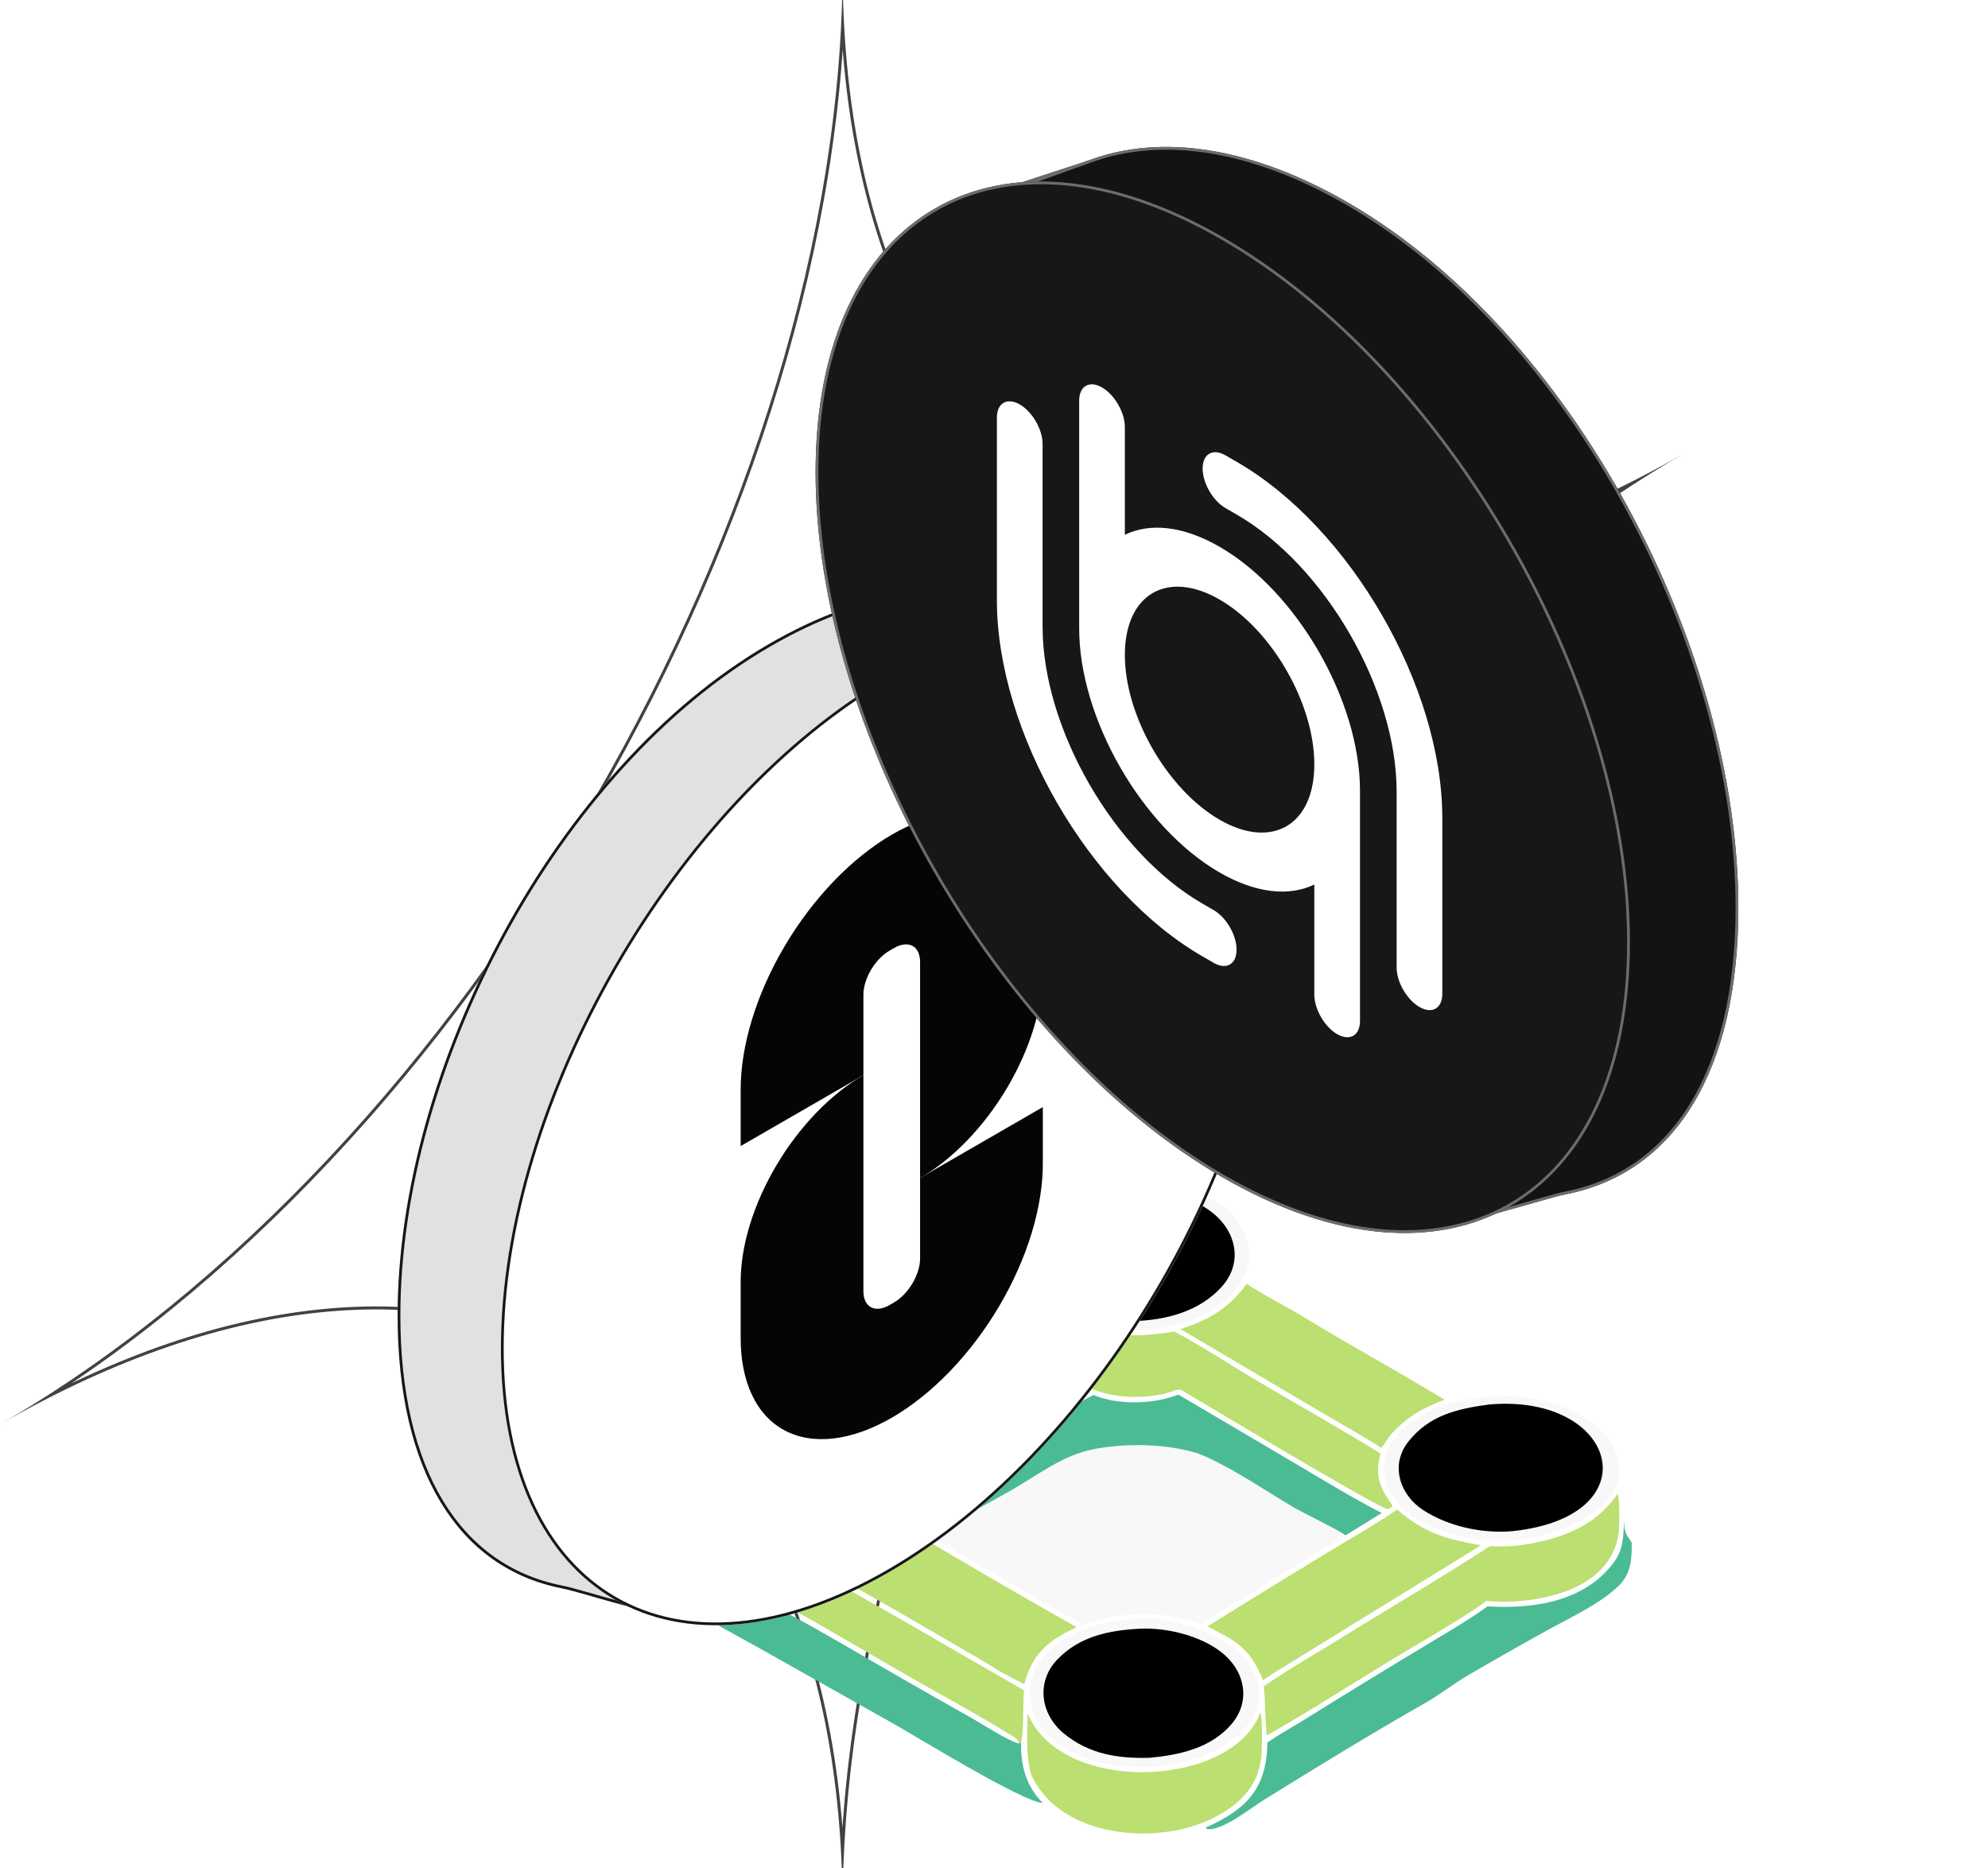 <svg id="mgyegtwo46949107" viewBox="0 0 663 623" xmlns="http://www.w3.org/2000/svg" xmlns:xlink="http://www.w3.org/1999/xlink"><g id="mgyegtwo46949107_translate"><g transform="matrix(1,0,0,1,0,0)"><g id="mgyegtwo46949107" opacity="1" style="mix-blend-mode:normal"><g><g><g id="mgyegtwr32859983_translate"><g transform="matrix(-1,-0,-0,1,599,58)"><g id="mgyegtwr32859983" opacity="1" style="mix-blend-mode:normal"><g><g><g id="mgyegtwr70693754_translate"><g transform="matrix(1,0,0,1,37,-69)"><g id="mgyegtwr70693754" opacity="1" style="mix-blend-mode:normal"><g><g><defs><clipPath id="mgyegtwr70693754_stroke_clip_path" clipPathUnits="userSpaceOnUse"><path id="mgyegtwr70693754_stroke_path" d="M281,0c0,178.94 -125.808,251.47 -281,162c155.192,89.47 281,307.06 281,486c0,-178.94 125.808,-251.47 281,-162c-155.192,-89.47 -281,-307.06 -281,-486z"></path></clipPath></defs><g style="mix-blend-mode:normal"><g clip-path="url(#mgyegtwr70693754_stroke_clip_path)"><path id="mgyegtwr70693754_stroke_path" d="M281,0c0,178.94 -125.808,251.47 -281,162c155.192,89.47 281,307.06 281,486c0,-178.94 125.808,-251.47 281,-162c-155.192,-89.47 -281,-307.06 -281,-486z" fill="none" stroke="rgb(66, 66, 66)" stroke-width="2" stroke-linecap="butt" stroke-linejoin="miter" stroke-dasharray="0 0" stroke-opacity="1"></path><defs><mask id="mgyegtwr70693754_gradient_mask"></mask></defs><rect x="-564" y="-650" width="1692" height="1950" fill="url(#mgyegtwr70693754ps0)" mask="url(#mgyegtwr70693754_gradient_mask)"></rect></g></g></g></g></g></g></g><g id="mgyegtwx17808914_translate"><g transform="matrix(-1,-0,-0,1,385,335)"><g id="mgyegtwx17808914" opacity="1" style="mix-blend-mode:normal"><g><g><g id="mgyegtwy50515772_translate"><g transform="matrix(1,0,0,1,6.897,104.494)"><g id="mgyegtwy50515772" opacity="1" style="mix-blend-mode:normal"><g><g><path id="mgyegtwy50515772_fill_path" d="M119.066,83.878c-0.635,-1.314 -1.043,-1.644 -2.323,-2.436c-12.513,-7.744 -25.612,-14.692 -38.323,-22.065l-25.34,-14.69c-3.065,-1.751 -8.221,-4.813 -11.341,-6.066c-1.37,-0.55 -8.394,-0.49 -10.302,-0.826c-10.698,-1.889 -22.536,-6.368 -28.416,-16.076c-4.108,-6.784 -2.919,-14.104 -2.674,-21.718c5.134,9.666 11.273,13.389 21.706,16.908c5.046,1.703 12.739,2.687 18.069,2.22c10.583,7.342 25.996,15.777 37.278,22.172l43.202,24.922c-0.437,5.398 0.032,12.536 -0.976,17.474z" fill-rule="nonzero" fill="rgb(187, 223, 112)" fill-opacity="1" style="mix-blend-mode:normal"></path></g></g></g></g></g><g id="mgyegtx233218645_translate"><g transform="matrix(1,0,0,1,188.104,114.016)"><g id="mgyegtx233218645" opacity="1" style="mix-blend-mode:normal"><g><g><path id="mgyegtx233218645_fill_path" d="M93.993,28.687l0.643,0.034c14.842,0.786 31.491,-1.556 41.295,-14.457c3.449,-4.538 3.353,-8.915 3.619,-14.265c0.154,4.048 0.253,4.016 2.518,7.418c0.076,5.329 -0.159,10.312 -4.239,14.31c-6.416,6.289 -16.586,10.822 -24.632,15.317c-8.507,4.711 -16.961,9.516 -25.361,14.414c-4.965,2.897 -9.608,6.581 -14.512,9.371c-18.267,10.391 -36.075,21.354 -53.94,32.404c-4.195,2.594 -14.298,10.728 -18.985,9.65l-0.399,-0.438c13.81,-6.109 20.334,-13.162 20.585,-28.407c4.179,-2.805 9.306,-5.684 13.651,-8.392c12.7,-7.914 25.463,-15.726 38.287,-23.437c6.602,-4.011 15.339,-9.019 21.47,-13.522z" fill-rule="nonzero" fill="rgb(75, 187, 147)" fill-opacity="1" style="mix-blend-mode:normal"></path></g></g></g></g></g><g id="mgyegtx536559621_translate"><g transform="matrix(1,0,0,1,83.725,72.094)"><g id="mgyegtx536559621" opacity="1" style="mix-blend-mode:normal"><g><g><path id="mgyegtx536559621_fill_path" d="M66.985,0.124c8.27,3.49 20.013,3.09 28.294,-0.124l39.532,23.301c9.019,5.342 18.958,11.403 28.283,16.164l-12.072,7.454l-48.419,29.594c-14.026,-4.816 -25.504,-4.182 -39.425,0.255c-5.467,-3.409 -12.037,-6.897 -17.69,-10.177l-33.885,-19.861c-2.812,-1.586 -9.304,-5.064 -11.603,-6.79c7.942,-5.574 21.094,-12.685 29.802,-17.932c8.085,-4.906 16.202,-9.762 24.349,-14.566c3.529,-2.078 9.292,-5.648 12.834,-7.32z" fill-rule="nonzero" fill="rgb(248, 248, 249)" fill-opacity="1" style="mix-blend-mode:normal"></path></g></g></g></g></g><g id="mgyegtx781829140_translate"><g transform="matrix(1,0,0,1,83.725,72.094)"><g id="mgyegtx781829140" opacity="1" style="mix-blend-mode:normal"><g><g><path id="mgyegtx781829140_fill_path" d="M66.985,0.124c8.27,3.49 20.013,3.09 28.294,-0.124l39.532,23.301c9.019,5.342 18.958,11.403 28.283,16.164l-12.072,7.454c-2.468,-1.869 -14.119,-7.421 -17.792,-9.603c-9.339,-5.549 -21.641,-13.973 -31.601,-17.762c-10.555,-3.249 -23.91,-3.452 -34.658,-1.353c-10.285,2.008 -18.306,8.446 -27.013,13.435c-7.234,4.144 -14.479,7.945 -21.702,12.082c-1.914,1.097 -4.577,2.009 -6.653,3.013c-2.812,-1.586 -9.304,-5.064 -11.603,-6.79c7.942,-5.574 21.094,-12.685 29.802,-17.932c8.085,-4.906 16.202,-9.762 24.349,-14.566c3.529,-2.078 9.292,-5.648 12.834,-7.32z" fill-rule="nonzero" fill="rgb(75, 187, 147)" fill-opacity="1" style="mix-blend-mode:normal"></path></g></g></g></g></g><g id="mgyegtx940393250_translate"><g transform="matrix(1,0,0,1,124.052,0)"><g id="mgyegtx940393250" opacity="1" style="mix-blend-mode:normal"><g><g><path id="mgyegtx940393250_fill_path" d="M35.176,0.306c10.317,-1.541 26.55,2.922 34.859,9.235c9.021,6.853 11.747,18.55 3.965,27.56c-7.908,9.156 -18.803,12.257 -30.37,13.411c-12.574,0.599 -25.056,-1.906 -35.192,-9.79c-12.483,-9.71 -10.683,-25.176 2.546,-33.059c7.962,-4.745 14.946,-6.501 24.193,-7.356z" fill-rule="nonzero" fill="rgb(248, 248, 249)" fill-opacity="1" style="mix-blend-mode:normal"></path></g></g></g></g></g><g id="mgyegtxb47550437_translate"><g transform="matrix(1,0,0,1,128.716,3.096)"><g id="mgyegtxb47550437" opacity="1" style="mix-blend-mode:normal"><g><g><path id="mgyegtxb47550437_fill_path" d="M32.302,0.081c10.003,-0.568 20.96,1.844 29.056,8.033c8.229,6.291 10.681,16.925 3.264,25.035c-6.907,7.552 -16.841,10.552 -26.824,11.211c-10.819,0.673 -22.385,-2.062 -30.904,-9.124c-7.699,-6.383 -9.577,-16.705 -2.408,-24.434c7.01,-7.557 17.823,-10.129 27.816,-10.72z" fill-rule="nonzero" fill="rgb(0, 0, 0)" fill-opacity="1" style="mix-blend-mode:normal"></path></g></g></g></g></g><g id="mgyegtxc77598618_translate"><g transform="matrix(1,0,0,1,129.406,146.807)"><g id="mgyegtxc77598618" opacity="1" style="mix-blend-mode:normal"><g><g><path id="mgyegtxc77598618_fill_path" d="M36.263,0.067c2.168,-0.162 5.692,-0.024 7.826,0.322c44.921,7.302 42.389,44.67 -3.319,49.096c-11.651,0.372 -24.032,-1.473 -32.836,-9.102c-14.72,-12.754 -7.351,-30.176 8.986,-36.291c7.53,-2.818 11.417,-3.593 19.344,-4.026z" fill-rule="nonzero" fill="rgb(248, 248, 249)" fill-opacity="1" style="mix-blend-mode:normal"></path></g></g></g></g></g><g id="mgyegtxe29501219_translate"><g transform="matrix(1,0,0,1,134.005,150.106)"><g id="mgyegtxe29501219" opacity="1" style="mix-blend-mode:normal"><g><g><path id="mgyegtxe29501219_fill_path" d="M32.303,0.034c8.817,-0.37 19.723,2.272 26.801,7.677c7.97,6.086 10.384,16.357 3.45,24.331c-6.813,7.832 -17.221,10.139 -27.095,11.043c-10.629,0.335 -20.336,-1.198 -28.756,-8.17c-7.685,-6.363 -9.251,-17.094 -2.128,-24.557c7.46,-7.817 17.358,-9.793 27.729,-10.323z" fill-rule="nonzero" fill="rgb(0, 0, 0)" fill-opacity="1" style="mix-blend-mode:normal"></path></g></g></g></g></g><g id="mgyegtxf69649623_translate"><g transform="matrix(1,0,0,1,247.567,72.565)"><g id="mgyegtxf69649623" opacity="1" style="mix-blend-mode:normal"><g><g><path id="mgyegtxf69649623_fill_path" d="M34.488,0.307c15.203,-1.906 41.251,4.987 43.804,22.419c2.375,16.222 -22.099,23.897 -33.782,25.286c-11.864,1.072 -26.317,-1.427 -35.992,-8.727c-8.599,-6.488 -11.902,-17.373 -4.158,-26.138c7.793,-8.82 18.776,-11.992 30.128,-12.84z" fill-rule="nonzero" fill="rgb(248, 248, 249)" fill-opacity="1" style="mix-blend-mode:normal"></path></g></g></g></g></g><g id="mgyegtxh22086212_translate"><g transform="matrix(1,0,0,1,252.471,75.135)"><g id="mgyegtxh22086212" opacity="1" style="mix-blend-mode:normal"><g><g><path id="mgyegtxh22086212_fill_path" d="M30.32,0.224c42.847,-3.607 54.258,37.41 7.513,42.272c-9.956,0.827 -21.061,-1.5 -29.58,-6.974c-7.81,-5.019 -11.272,-15.002 -5.046,-22.884c7.005,-8.87 16.412,-10.994 27.113,-12.413z" fill-rule="nonzero" fill="rgb(0, 0, 0)" fill-opacity="1" style="mix-blend-mode:normal"></path></g></g></g></g></g><g id="mgyegtxi07044458_translate"><g transform="matrix(1,0,0,1,7.808,73.335)"><g id="mgyegtxi07044458" opacity="1" style="mix-blend-mode:normal"><g><g><path id="mgyegtxi07044458_fill_path" d="M33.079,0.252c10.268,-1.112 27.068,1.423 34.95,8.314c23.328,20.399 -2.652,37.609 -22.916,39.734c-12.712,1.328 -26.203,-0.518 -36.575,-8.459c-8.799,-6.736 -11.954,-18.469 -3.885,-27.329c7.366,-8.09 17.808,-11.443 28.427,-12.26z" fill-rule="nonzero" fill="rgb(248, 248, 249)" fill-opacity="1" style="mix-blend-mode:normal"></path></g></g></g></g></g><g id="mgyegtxk09023828_translate"><g transform="matrix(1,0,0,1,12.301,76.199)"><g id="mgyegtxk09023828" opacity="1" style="mix-blend-mode:normal"><g><g><path id="mgyegtxk09023828_fill_path" d="M28.463,0.244c9.088,-0.929 22.048,0.723 29.552,6.265c4.214,2.95 8.89,7.544 9.522,12.967c1.772,15.2 -16.493,21.611 -28.01,23.07c-10.785,0.997 -23.115,-0.844 -31.947,-7.573c-8.057,-6.139 -10.461,-15.767 -3.422,-23.916c6.203,-7.18 15.119,-9.952 24.306,-10.813z" fill-rule="nonzero" fill="rgb(0, 0, 0)" fill-opacity="1" style="mix-blend-mode:normal"></path></g></g></g></g></g><g id="mgyegtxl83594663_translate"><g transform="matrix(1,0,0,1,81.924,51.084)"><g id="mgyegtxl83594663" opacity="1" style="mix-blend-mode:normal"><g><g><path id="mgyegtxl83594663_fill_path" d="M69.545,0.112c2.591,0.187 5.591,0.768 8.494,0.964c6.548,0.442 11.37,-0.147 17.734,-1.077c8.873,4.664 19.226,11.507 28.074,16.705c13.474,7.915 27.341,15.746 40.613,23.919c-0.181,0.699 -0.338,1.405 -0.472,2.115c-1.225,6.837 1.101,10.284 4.523,15.358c-0.831,0.992 -0.329,0.569 -1.758,1.064c-2.806,-0.197 -60.729,-34.96 -68.691,-39.669c-0.832,-0.707 -3.889,0.813 -5.348,1.158c-7.482,1.772 -17.218,1.561 -24.279,-1.513l-40.772,24.258c-5.192,3.131 -10.36,6.156 -15.608,9.189c-4.051,2.342 -7.851,4.998 -12.055,7.124c3.706,-7.639 6.584,-9.88 3.572,-19.237c21.375,-12.416 45.34,-26.951 65.974,-40.359z" fill-rule="nonzero" fill="rgb(187, 223, 112)" fill-opacity="1" style="mix-blend-mode:normal"></path></g></g></g></g></g><g id="mgyegtxn29484007_translate"><g transform="matrix(1,0,0,1,207.475,105.179)"><g id="mgyegtxn29484007" opacity="1" style="mix-blend-mode:normal"><g><g><path id="mgyegtxn29484007_fill_path" d="M117.954,0c0.776,0.813 0.635,11.067 0.411,12.862c-2.519,20.215 -28.992,24.238 -44.261,22.866c-2.932,2.711 -20.362,13.012 -25.026,15.759c-15.879,9.352 -32.057,20.048 -48.016,29.052c-0.62,-2.129 -0.515,-12.433 -1.061,-16.394c8.823,-6.019 17.837,-11.12 26.869,-16.731c15.959,-9.915 32.856,-19.71 48.537,-29.965c5.104,0.292 10.225,-0.099 15.226,-1.161c10.993,-2.235 20.978,-6.727 27.321,-16.287z" fill-rule="nonzero" fill="rgb(187, 223, 112)" fill-opacity="1" style="mix-blend-mode:normal"></path></g></g></g></g></g><g id="mgyegtxp85123779_translate"><g transform="matrix(1,0,0,1,49.926,111.971)"><g id="mgyegtxp85123779" opacity="1" style="mix-blend-mode:normal"><g><g><path id="mgyegtxp85123779_fill_path" d="M30.132,0c0.886,0.366 5.209,2.968 6.292,3.597c4.994,2.897 9.966,5.831 14.916,8.802c14.525,8.562 29.123,16.998 43.794,25.307c-9.318,4.19 -14.865,8.811 -17.447,18.957c-2.707,-1.315 -5.541,-2.88 -8.218,-4.294c-3.843,-2.524 -9.216,-5.515 -13.25,-7.91c-12.661,-7.388 -25.364,-14.706 -38.108,-21.952c-5.871,-3.388 -12.563,-7.139 -18.111,-10.867c12.215,-0.69 20.708,-4.254 30.132,-11.641z" fill-rule="nonzero" fill="rgb(187, 223, 112)" fill-opacity="1" style="mix-blend-mode:normal"></path></g></g></g></g></g><g id="mgyegtxq68999368_translate"><g transform="matrix(1,0,0,1,59.707,34.757)"><g id="mgyegtxq68999368" opacity="1" style="mix-blend-mode:normal"><g><g><path id="mgyegtxq68999368_fill_path" d="M64.217,0c1.371,0.34 5.884,6.358 8.394,8.035c5.919,3.955 10.372,5.668 16.994,7.764c-21.098,13.466 -42.59,26.064 -63.823,39.379c-0.934,-0.29 -1.962,-2.618 -2.9,-3.81c-5.455,-6.942 -14.229,-11.661 -22.882,-12.912z" fill-rule="nonzero" fill="rgb(187, 223, 112)" fill-opacity="1" style="mix-blend-mode:normal"></path></g></g></g></g></g><g id="mgyegtxs82589342_translate"><g transform="matrix(1,0,0,1,188.683,110.408)"><g id="mgyegtxs82589342" opacity="1" style="mix-blend-mode:normal"><g><g><path id="mgyegtxs82589342_fill_path" d="M63.249,0c9.401,8.045 16.228,9.795 27.96,11.937l-66.135,40.772c-1.992,1.145 -4.533,2.898 -6.508,4.179c-4.54,-10.745 -8.592,-12.797 -18.566,-17.906c13.594,-8.475 27.238,-16.871 40.93,-25.19c6.853,-4.159 15.863,-9.221 22.319,-13.793z" fill-rule="nonzero" fill="rgb(187, 223, 112)" fill-opacity="1" style="mix-blend-mode:normal"></path></g></g></g></g></g><g id="mgyegtxt36296277_translate"><g transform="matrix(1,0,0,1,179.702,35.118)"><g id="mgyegtxt36296277" opacity="1" style="mix-blend-mode:normal"><g><g><path id="mgyegtxt36296277_fill_path" d="M22.077,0c4.943,3.473 12.736,7.296 18.133,10.586c15.748,9.601 32.084,18.531 47.858,28.067c-7.369,2.892 -12.167,5.363 -17.705,11.424c-1.164,1.274 -2.047,3.038 -3.122,4.317l-0.3,0.354c-5.96,-3.945 -14.71,-8.78 -21.002,-12.497l-45.938,-27.131c9.72,-3.219 16.006,-6.81 22.077,-15.12z" fill-rule="nonzero" fill="rgb(187, 223, 112)" fill-opacity="1" style="mix-blend-mode:normal"></path></g></g></g></g></g><g id="mgyegtxu46357822_translate"><g transform="matrix(1,0,0,1,128.527,178.102)"><g id="mgyegtxu46357822" opacity="1" style="mix-blend-mode:normal"><g><g><path id="mgyegtxu46357822_fill_path" d="M77.794,0c0.775,0.804 0.543,13.106 0.329,14.897c-0.217,1.897 -0.651,3.762 -1.293,5.561c-2.434,6.661 -7.752,11.024 -13.84,14.271c-18.739,9.996 -51.8,7.442 -61.621,-13.98c-1.832,-6.568 -1.35,-13.674 -1.198,-20.464c0.13,0.296 0.262,0.592 0.396,0.886c12.085,26.505 68.116,23.768 77.226,-1.172z" fill-rule="nonzero" fill="rgb(187, 223, 112)" fill-opacity="1" style="mix-blend-mode:normal"></path></g></g></g></g></g><g id="mgyegtxw40415704_translate"><g transform="matrix(1,0,0,1,0,108.386)"><g id="mgyegtxw40415704" opacity="1" style="mix-blend-mode:normal"><g><g><path id="mgyegtxw40415704_fill_path" d="M5.392,0c-0.202,5.926 -0.787,12.537 2.348,17.806c8.474,14.243 24.938,18.007 40.292,18.701c1.175,0.054 19.75,10.851 21.766,12.01c13.497,7.877 27.059,15.641 40.683,23.294c2.554,1.468 13.572,8.459 15.48,8.175l0.56,-0.182c-0.129,7.657 1.715,14.542 7.233,20.072c-6.44,-0.148 -42.395,-22.297 -49.98,-26.539l-44.9,-25.284c-9.927,-5.616 -19.771,-10.431 -28.968,-17.483c-3.767,-2.739 -6.432,-6.595 -8.393,-10.747c-2.494,-5.28 -2.36,-17.445 3.878,-19.823z" fill-rule="nonzero" fill="rgb(75, 187, 147)" fill-opacity="1" style="mix-blend-mode:normal"></path></g></g></g></g></g></g></g></g></g></g><g id="mgyegtxx35411683_translate"><g transform="matrix(1,0,0,1,173.267,139)"><g id="mgyegtxx35411683" opacity="1" style="mix-blend-mode:normal"><g><g><g id="mgyegtxy83790150_translate"><g transform="matrix(1,0,0,1,30.945,0)"><g id="mgyegtxy83790150" opacity="1" style="mix-blend-mode:normal"><g><g><path id="mgyegtxy83790150_fill_path" d="M138.143,316.362c-71.432,-41.241 -129.34,-141.54 -129.34,-224.023c0,-37.538 -19.806,-56.378 -0.003,-71.182c4.784,-3.577 40.952,-14.724 47.443,-17.028l0.255,-0.092c22.265,-8.094 50.684,-4.247 81.644,13.628c71.432,41.241 124.04,141.54 124.04,224.023c0,51.688 -20.09,84.115 -54.649,90.974c-8.214,1.63 -32.994,10.459 -42.396,9.116c-14.166,-2.024 -10.966,-16.161 -26.996,-25.416z" fill-rule="nonzero" fill="rgb(225, 225, 225)" fill-opacity="1" style="mix-blend-mode:normal"></path><path id="mgyegtxy83790150_fill_path" d="M8.801,21.157l47.443,-17.028c0.091,-0.032 0.176,-0.063 0.255,-0.092" fill-rule="nonzero" fill="rgb(225, 225, 225)" fill-opacity="1" style="mix-blend-mode:normal"></path><defs><clipPath id="mgyegtxy83790150_stroke_clip_path" clipPathUnits="userSpaceOnUse"><path id="mgyegtxy83790150_stroke_path" d="M138.143,316.362c-71.432,-41.241 -129.34,-141.54 -129.34,-224.023c0,-37.538 -19.806,-56.378 -0.003,-71.182c4.784,-3.577 40.952,-14.724 47.443,-17.028l0.255,-0.092c22.265,-8.094 50.684,-4.247 81.644,13.628c71.432,41.241 124.04,141.54 124.04,224.023c0,51.688 -20.09,84.115 -54.649,90.974c-8.214,1.63 -32.994,10.459 -42.396,9.116c-14.166,-2.024 -10.966,-16.161 -26.996,-25.416zM8.801,21.157l47.443,-17.028c0.091,-0.032 0.176,-0.063 0.255,-0.092"></path></clipPath></defs><g style="mix-blend-mode:normal"><g clip-path="url(#mgyegtxy83790150_stroke_clip_path)"><path id="mgyegtxy83790150_stroke_path" d="M138.143,316.362c-71.432,-41.241 -129.34,-141.54 -129.34,-224.023c0,-37.538 -19.806,-56.378 -0.003,-71.182c4.784,-3.577 40.952,-14.724 47.443,-17.028l0.255,-0.092c22.265,-8.094 50.684,-4.247 81.644,13.628c71.432,41.241 124.04,141.54 124.04,224.023c0,51.688 -20.09,84.115 -54.649,90.974c-8.214,1.63 -32.994,10.459 -42.396,9.116c-14.166,-2.024 -10.966,-16.161 -26.996,-25.416z M8.801,21.157l47.443,-17.028c0.091,-0.032 0.176,-0.063 0.255,-0.092" fill="none" stroke="rgb(23, 23, 23)" stroke-width="1.842" stroke-linecap="butt" stroke-linejoin="miter" stroke-dasharray="0 0" stroke-opacity="1"></path><defs><mask id="mgyegtxy83790150_gradient_mask"></mask></defs><rect x="-264.025" y="-343.758" width="792.076" height="1031.275" fill="url(#mgyegtxy83790150ps0)" mask="url(#mgyegtxy83790150_gradient_mask)"></rect></g></g></g></g></g></g></g><g id="mgyegtxz26433397_translate"><g transform="matrix(1,0,0,1,0,10.973)"><g id="mgyegtxz26433397" opacity="1" style="mix-blend-mode:normal"><g><g><path id="mgyegtxz26433397_fill_path" d="M129.34,316.362c71.432,41.241 129.34,7.809 129.34,-74.674c0,-82.483 -57.907,-182.781 -129.34,-224.023c-71.432,-41.241 -129.34,-7.809 -129.34,74.674c0,82.483 57.907,182.781 129.34,224.023z" fill-rule="nonzero" fill="rgb(255, 255, 255)" fill-opacity="1" style="mix-blend-mode:normal"></path><defs><clipPath id="mgyegtxz26433397_stroke_clip_path" clipPathUnits="userSpaceOnUse"><path id="mgyegtxz26433397_stroke_path" d="M129.34,316.362c71.432,41.241 129.34,7.809 129.34,-74.674c0,-82.483 -57.907,-182.781 -129.34,-224.023c-71.432,-41.241 -129.34,-7.809 -129.34,74.674c0,82.483 57.907,182.781 129.34,224.023z"></path></clipPath></defs><g style="mix-blend-mode:normal"><g clip-path="url(#mgyegtxz26433397_stroke_clip_path)"><path id="mgyegtxz26433397_stroke_path" d="M129.34,316.362c71.432,41.241 129.34,7.809 129.34,-74.674c0,-82.483 -57.907,-182.781 -129.34,-224.023c-71.432,-41.241 -129.34,-7.809 -129.34,74.674c0,82.483 57.907,182.781 129.34,224.023z" fill="none" stroke="rgb(23, 23, 23)" stroke-width="1.842" stroke-linecap="butt" stroke-linejoin="miter" stroke-dasharray="0 0" stroke-opacity="1"></path><defs><mask id="mgyegtxz26433397_gradient_mask"></mask></defs><rect x="-260.521" y="-335.869" width="781.564" height="1007.607" fill="url(#mgyegtxz26433397ps0)" mask="url(#mgyegtxz26433397_gradient_mask)"></rect></g></g></g></g></g></g></g><g id="mgyehc4z05996639_translate"><g transform="matrix(-1,-0,-0,1,178.719,74.255)"><g id="mgyehc4z05996639" opacity="1" style="mix-blend-mode:normal"><g><g><path id="mgyehc4z05996639_fill_path" d="M50.383,7.1c-6.65,3.876 -13.229,9.156 -19.36,15.54c-6.131,6.384 -11.695,13.746 -16.373,21.665c-4.679,7.919 -8.38,16.241 -10.894,24.49c-2.513,8.249 -3.789,16.264 -3.755,23.587l0,18.562l40.936,-23.634v-26.892c-0,-1.263 0.224,-2.643 0.662,-4.063c0.437,-1.419 1.079,-2.85 1.888,-4.21c0.809,-1.36 1.769,-2.623 2.826,-3.716c1.057,-1.093 2.189,-1.996 3.333,-2.656l1.476,-0.852c1.144,-0.661 2.277,-1.066 3.333,-1.193c1.057,-0.127 2.017,0.027 2.826,0.453c0.809,0.426 1.45,1.116 1.888,2.03c0.437,0.914 0.663,2.035 0.663,3.298l0,72.09c5.376,-3.104 10.699,-7.346 15.666,-12.485c4.966,-5.139 9.48,-11.074 13.281,-17.465c3.801,-6.392 6.816,-13.115 8.874,-19.787c2.057,-6.671 3.116,-13.16 3.116,-19.096v-18.562c0.029,-14.894 -5.277,-26.115 -14.758,-31.212c-4.652,-2.531 -10.198,-3.471 -16.314,-2.765c-6.116,0.705 -12.681,3.041 -19.312,6.872z" fill-rule="nonzero" fill="rgb(5, 5, 5)" fill-opacity="1" style="mix-blend-mode:normal"></path><path id="mgyehc4z05996639_fill_path" d="M51.123,163.118l-1.476,0.852c-1.144,0.66 -2.276,1.065 -3.333,1.193c-1.057,0.127 -2.017,-0.027 -2.825,-0.454c-0.809,-0.426 -1.45,-1.115 -1.888,-2.029c-0.438,-0.914 -0.663,-2.035 -0.662,-3.298l0,-72.089c-5.376,3.103 -10.699,7.345 -15.666,12.484c-4.967,5.139 -9.48,11.074 -13.281,17.465c-3.801,6.392 -6.817,13.116 -8.874,19.787c-2.057,6.671 -3.116,13.16 -3.115,19.095l0,18.303c-0.068,7.393 1.185,13.965 3.686,19.336c2.501,5.371 6.202,9.435 10.887,11.956c4.685,2.521 10.262,3.45 16.409,2.733c6.147,-0.717 12.741,-3.066 19.401,-6.911c6.66,-3.845 13.254,-9.11 19.401,-15.491c6.146,-6.38 11.724,-13.749 16.409,-21.68c4.685,-7.932 8.385,-16.268 10.887,-24.527c2.502,-8.26 3.754,-16.278 3.686,-23.592v-18.303l-40.935,23.634v26.892c0,1.263 -0.226,2.644 -0.663,4.063c-0.438,1.419 -1.08,2.85 -1.888,4.21c-0.809,1.36 -1.769,2.622 -2.826,3.716c-1.057,1.093 -2.189,1.996 -3.333,2.656z" fill-rule="nonzero" fill="rgb(5, 5, 5)" fill-opacity="1" style="mix-blend-mode:normal"></path></g></g></g></g></g></g></g></g></g></g><g id="mgyegty493676743_translate"><g transform="matrix(-1,-0,-0,1,326.997,-8.997)"><g id="mgyegty493676743" opacity="1" style="mix-blend-mode:normal"><g><g><g id="mgyegty440670246_translate"><g transform="matrix(1,0,0,1,32.489,0)"><g id="mgyegty440670246" opacity="1" style="mix-blend-mode:normal"><g><g><path id="mgyegty440670246_fill_path" d="M145.026,332.125c-74.992,-43.296 -135.784,-148.592 -135.784,-235.185c0,-39.408 -20.793,-59.187 -0.003,-74.729c5.023,-3.755 42.993,-15.458 49.807,-17.877l0.268,-0.096c23.374,-8.497 53.21,-4.458 85.712,14.307c74.992,43.296 130.221,148.592 130.221,235.185c0,54.264 -21.091,88.306 -57.371,95.507c-8.623,1.711 -34.638,10.981 -44.508,9.571c-14.872,-2.124 -11.512,-16.966 -28.341,-26.682z" fill-rule="nonzero" fill="rgb(19, 19, 19)" fill-opacity="1" style="mix-blend-mode:normal"></path><path id="mgyegty440670246_fill_path" d="M9.239,22.211l49.807,-17.877c0.095,-0.034 0.185,-0.066 0.268,-0.096" fill-rule="nonzero" fill="rgb(19, 19, 19)" fill-opacity="1" style="mix-blend-mode:normal"></path><defs><clipPath id="mgyegty440670246_stroke_clip_path" clipPathUnits="userSpaceOnUse"><path id="mgyegty440670246_stroke_path" d="M145.026,332.125c-74.992,-43.296 -135.784,-148.592 -135.784,-235.185c0,-39.408 -20.793,-59.187 -0.003,-74.729c5.023,-3.755 42.993,-15.458 49.807,-17.877l0.268,-0.096c23.374,-8.497 53.21,-4.458 85.712,14.307c74.992,43.296 130.221,148.592 130.221,235.185c0,54.264 -21.091,88.306 -57.371,95.507c-8.623,1.711 -34.638,10.981 -44.508,9.571c-14.872,-2.124 -11.512,-16.966 -28.341,-26.682zM9.239,22.211l49.807,-17.877c0.095,-0.034 0.185,-0.066 0.268,-0.096"></path></clipPath></defs><g style="mix-blend-mode:normal"><g clip-path="url(#mgyegty440670246_stroke_clip_path)"><path id="mgyegty440670246_stroke_path" d="M145.026,332.125c-74.992,-43.296 -135.784,-148.592 -135.784,-235.185c0,-39.408 -20.793,-59.187 -0.003,-74.729c5.023,-3.755 42.993,-15.458 49.807,-17.877l0.268,-0.096c23.374,-8.497 53.21,-4.458 85.712,14.307c74.992,43.296 130.221,148.592 130.221,235.185c0,54.264 -21.091,88.306 -57.371,95.507c-8.623,1.711 -34.638,10.981 -44.508,9.571c-14.872,-2.124 -11.512,-16.966 -28.341,-26.682z M9.239,22.211l49.807,-17.877c0.095,-0.034 0.185,-0.066 0.268,-0.096" fill="none" stroke="rgb(108, 108, 108)" stroke-width="1.842" stroke-linecap="butt" stroke-linejoin="miter" stroke-dasharray="0 0" stroke-opacity="1"></path><defs><mask id="mgyegty440670246_gradient_mask"></mask></defs><rect x="-277.089" y="-360.795" width="831.266" height="1082.384" fill="url(#mgyegty440670246ps0)" mask="url(#mgyegty440670246_gradient_mask)"></rect></g></g></g></g></g></g></g><g id="mgyegty686734079_translate"><g transform="matrix(1,0,0,1,0,11.52)"><g id="mgyegty686734079" opacity="1" style="mix-blend-mode:normal"><g><g><path id="mgyegty686734079_fill_path" d="M135.784,332.125c74.992,43.296 135.784,8.198 135.784,-78.395c0,-86.593 -60.793,-191.889 -135.784,-235.185c-74.992,-43.296 -135.784,-8.198 -135.784,78.395c0,86.593 60.793,191.889 135.784,235.185z" fill-rule="nonzero" fill="rgb(23, 23, 23)" fill-opacity="1" style="mix-blend-mode:normal"></path><defs><clipPath id="mgyegty686734079_stroke_clip_path" clipPathUnits="userSpaceOnUse"><path id="mgyegty686734079_stroke_path" d="M135.784,332.125c74.992,43.296 135.784,8.198 135.784,-78.395c0,-86.593 -60.793,-191.889 -135.784,-235.185c-74.992,-43.296 -135.784,-8.198 -135.784,78.395c0,86.593 60.793,191.889 135.784,235.185z"></path></clipPath></defs><g style="mix-blend-mode:normal"><g clip-path="url(#mgyegty686734079_stroke_clip_path)"><path id="mgyegty686734079_stroke_path" d="M135.784,332.125c74.992,43.296 135.784,8.198 135.784,-78.395c0,-86.593 -60.793,-191.889 -135.784,-235.185c-74.992,-43.296 -135.784,-8.198 -135.784,78.395c0,86.593 60.793,191.889 135.784,235.185z" fill="none" stroke="rgb(108, 108, 108)" stroke-width="1.842" stroke-linecap="butt" stroke-linejoin="miter" stroke-dasharray="0 0" stroke-opacity="1"></path><defs><mask id="mgyegty686734079_gradient_mask"></mask></defs><rect x="-273.41" y="-352.512" width="820.231" height="1057.536" fill="url(#mgyegty686734079ps0)" mask="url(#mgyegty686734079_gradient_mask)"></rect></g></g></g></g></g></g></g><g id="mgyehc5722020834_translate"><g transform="matrix(1,0,0,1,60.461,79.163)"><g id="mgyehc5722020834" opacity="1" style="mix-blend-mode:normal"><g><g><path id="mgyehc5722020834_fill_path" d="M0,72.027l0,-60.929c0.001,-4.857 3.412,-6.822 7.619,-4.393c4.207,2.429 7.619,8.334 7.619,13.191l0,60.929c0.001,34.006 23.875,75.358 53.325,92.361l3.753,2.167c4.206,2.429 7.614,8.332 7.614,13.189c0,4.857 -3.408,6.829 -7.614,4.402l-3.753,-2.167c-37.864,-21.861 -68.562,-75.027 -68.563,-118.749zM105.864,126.727c-0,-20.323 -14.184,-44.905 -31.593,-54.956c-17.409,-10.051 -31.593,-1.847 -31.593,18.475c0,20.323 14.184,44.905 31.593,54.956c17.409,10.051 31.593,1.847 31.593,-18.475zM133.312,194.464v-58.661c0,-34.006 -23.875,-75.358 -53.325,-92.361l-3.753,-2.167c-4.207,-2.429 -7.619,-8.339 -7.619,-13.197c0,-4.858 3.412,-6.827 7.619,-4.399l3.753,2.167c37.864,21.861 68.558,75.03 68.558,118.752v58.661c-0.001,4.857 -3.408,6.824 -7.614,4.396c-4.207,-2.429 -7.619,-8.334 -7.619,-13.191zM121.097,212.309c0,4.858 -3.412,6.828 -7.619,4.399c-4.207,-2.429 -7.614,-8.336 -7.614,-13.194v-36.711c-8.323,4.028 -19.405,3.031 -31.593,-4.005c-25.9,-14.953 -46.827,-51.396 -46.827,-81.347l0,-76.011c0,-4.858 3.412,-6.828 7.619,-4.399c4.207,2.429 7.614,8.336 7.614,13.194v35.929c8.323,-4.027 19.407,-3.025 31.593,4.011c25.899,14.953 46.827,51.396 46.827,81.347z" fill-rule="nonzero" fill="rgb(255, 255, 255)" fill-opacity="1" style="mix-blend-mode:normal"></path></g></g></g></g></g></g></g></g></g></g></g></g></g></g></g></g></g></g></g></g><animateTransform href="#mgyegtxx35411683_translate" attributeName="transform" type="translate" values="0 0;0 -54;0 27.5;0 0;0 0" dur="4s" repeatCount="indefinite" calcMode="spline" keyTimes="0;0.16;0.48;0.8;1" keySplines="0.35 0 0.65 1;0.35 0 0.65 1;0.35 0 0.65 1;0.35 0 0.65 1" additive="sum" fill="freeze"></animateTransform><animateTransform href="#mgyegty493676743_translate" attributeName="transform" type="translate" values="0 0;0 0;0 -45.19;0 120.095;0 0;0 0" dur="4s" repeatCount="indefinite" calcMode="spline" keyTimes="0;0.08;0.24;0.56;0.88;1" keySplines="0.35 0 0.65 1;0.35 0 0.65 1;0.35 0 0.65 1;0.35 0 0.65 1;0.35 0 0.65 1" additive="sum" fill="freeze"></animateTransform></svg>